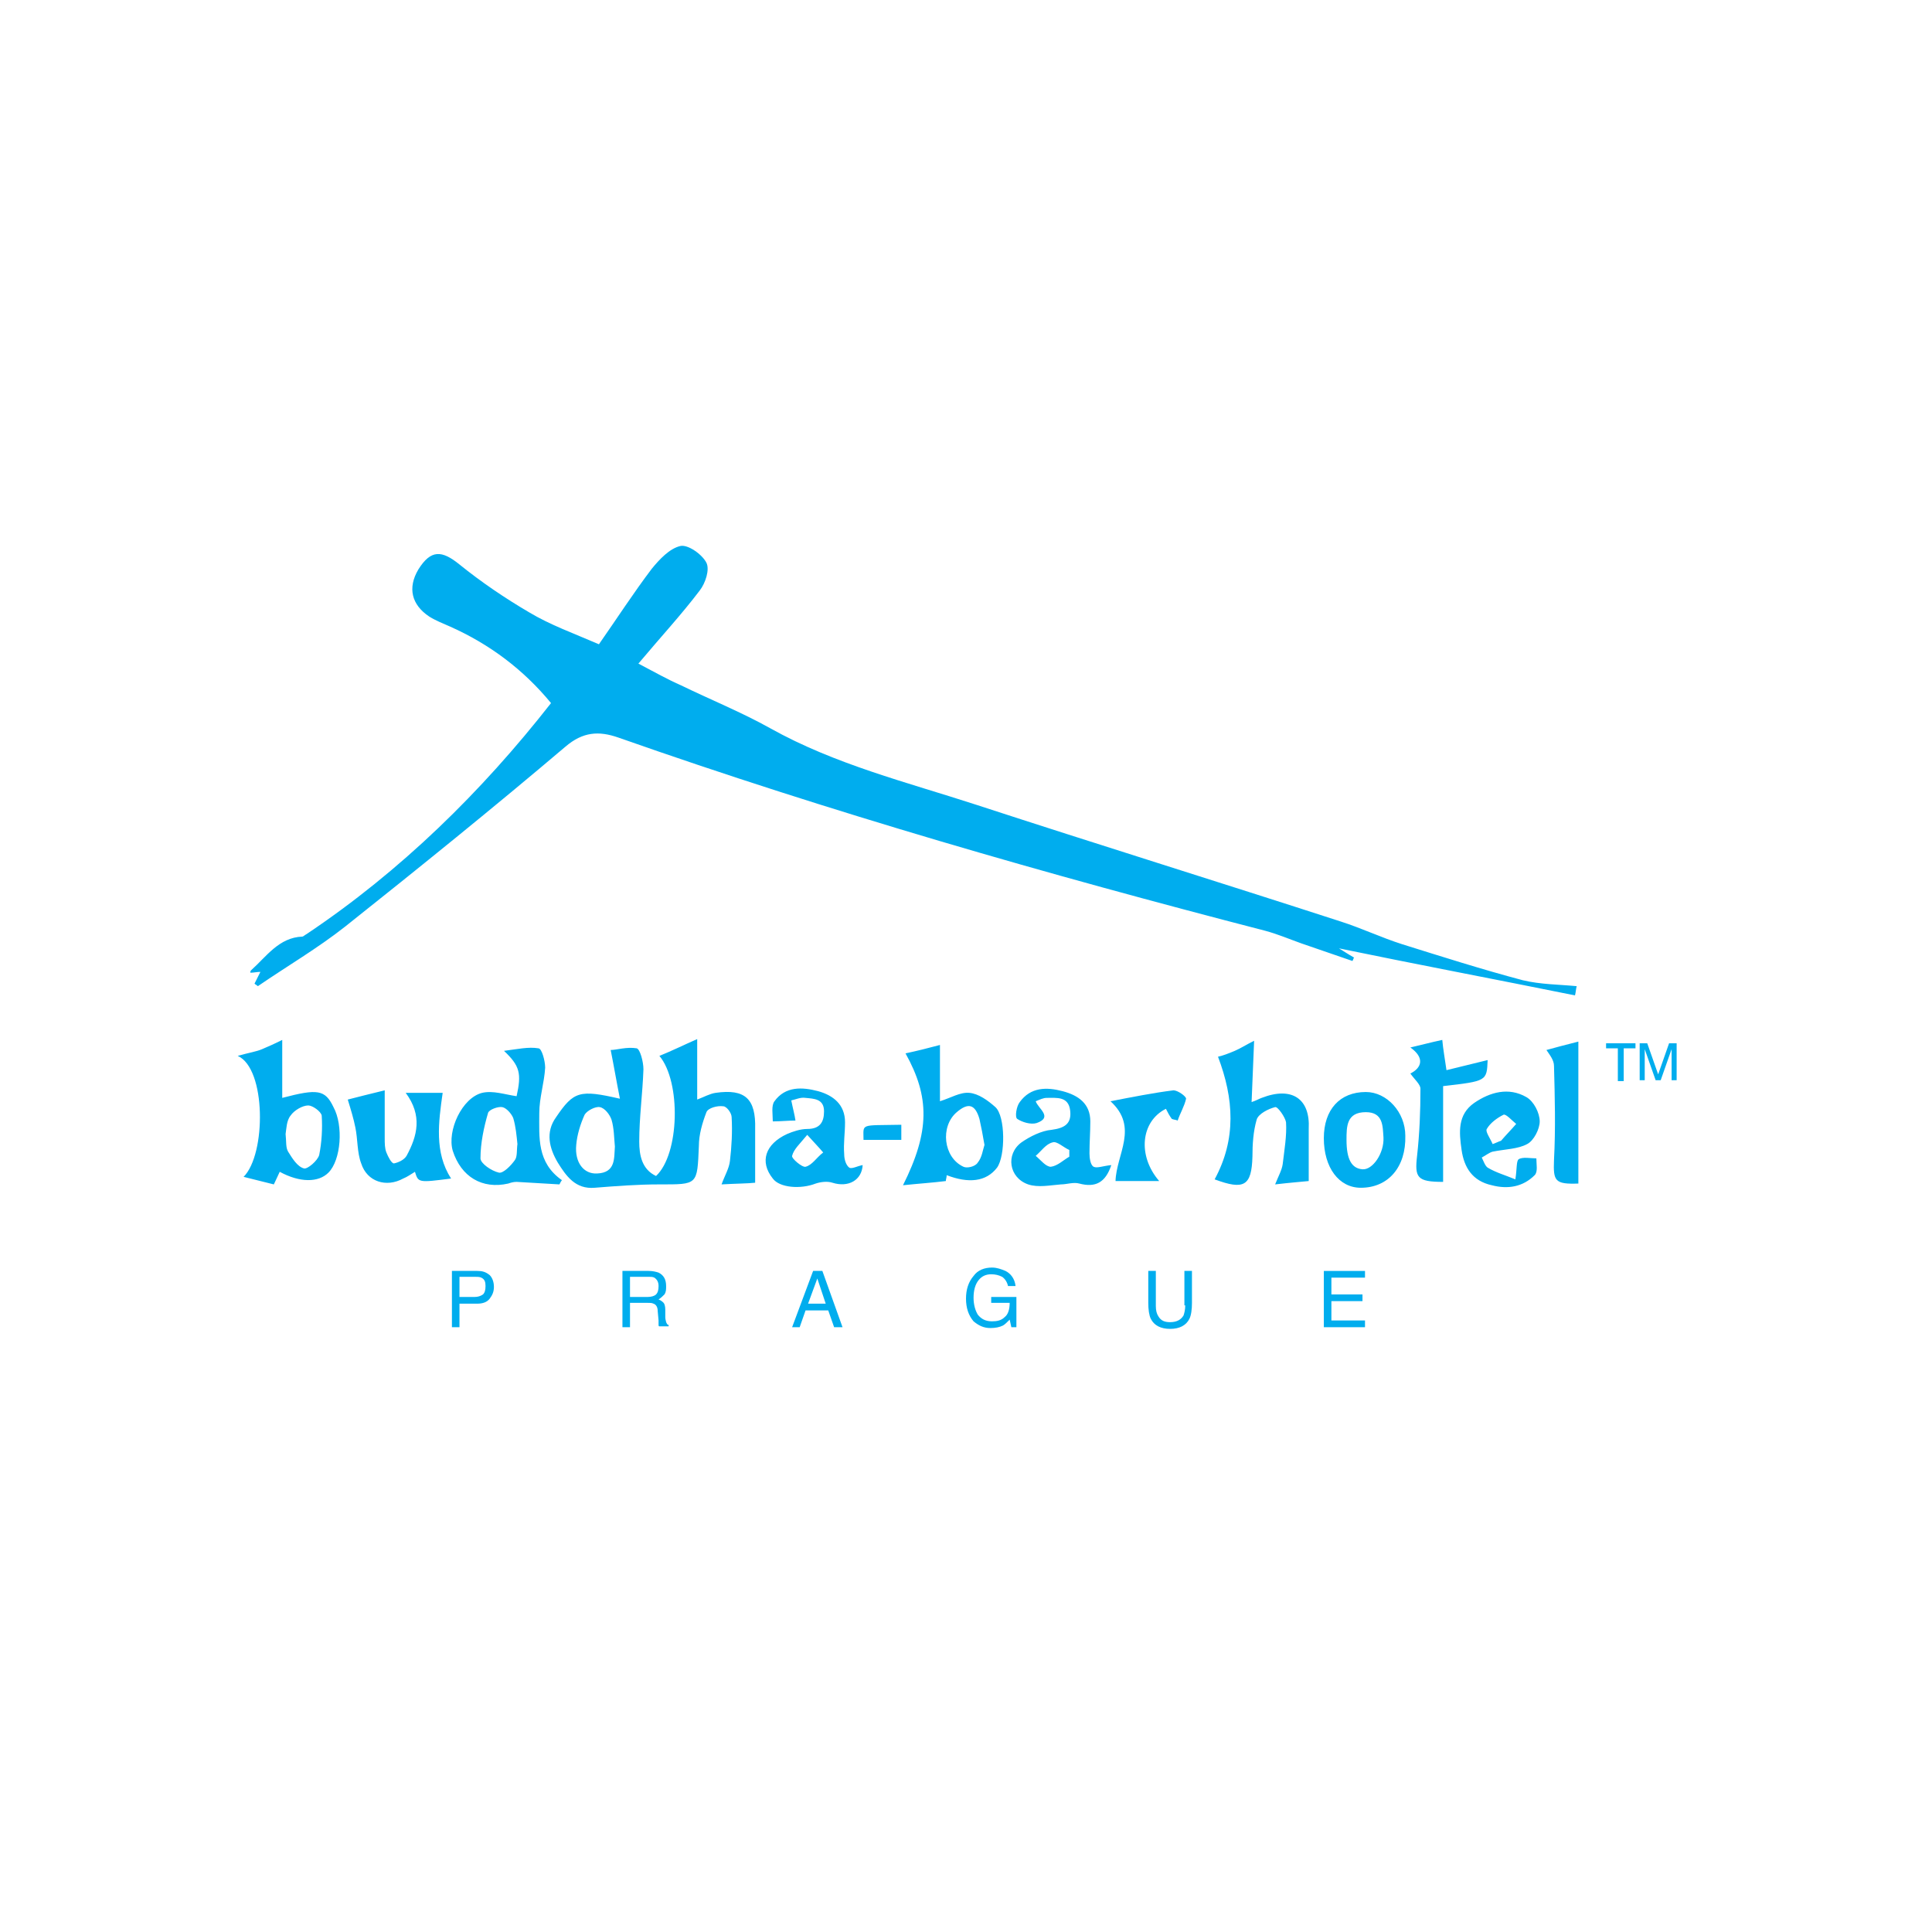 <svg version="1.1" id="Vrstva_1" xmlns="http://www.w3.org/2000/svg" x="0" y="0" viewBox="0 0 230 230" style="enable-background:new 0 0 230 230" xml:space="preserve"><style>.st0{fill:#00adee}</style><path class="st0" d="M56.8 151.3h-3v6.7h.9v-2.8h2.1c.7 0 1.2-.2 1.5-.6.3-.4.5-.8.5-1.4 0-.6-.2-1.1-.5-1.4-.5-.4-.9-.5-1.5-.5zm.7 2.8c-.3.2-.6.3-1 .3h-1.8V152h1.8c.3 0 .6 0 .8.1.4.2.5.5.5 1s-.1.8-.3 1zm21.8 3.3c0-.1-.1-.3-.1-.6v-.9c0-.4-.1-.7-.2-.8s-.3-.3-.6-.4c.3-.2.5-.4.7-.6.2-.3.2-.6.2-1 0-.8-.3-1.3-.9-1.6-.3-.1-.7-.2-1.2-.2h-3.1v6.7h.9v-2.9h2c.4 0 .6 0 .8.1.3.1.5.4.5.9l.1 1.1v.5c0 .1 0 .2.1.2h1.1v-.2c-.1.1-.2-.1-.3-.3zm-1.2-3.3c-.2.2-.6.3-1 .3H75V152h2.2c.3 0 .5 0 .7.1.3.2.5.5.5 1s-.1.8-.3 1zm18.7-2.8-2.5 6.7h.9l.7-2h2.7l.7 2h1l-2.4-6.7h-1.1zm-.6 3.9 1.1-3 1 3h-2.1zm21.9-.1h2.1c0 .8-.2 1.4-.6 1.7-.4.4-.9.5-1.5.5-.8 0-1.3-.3-1.7-.8-.3-.5-.5-1.2-.5-2 0-.9.2-1.6.6-2.1.4-.5.9-.7 1.5-.7.5 0 .9.1 1.3.3.3.2.6.6.7 1.1h.9c-.1-.9-.6-1.5-1.2-1.8-.5-.2-1-.4-1.6-.4-.9 0-1.7.3-2.2 1-.6.7-.9 1.6-.9 2.7s.3 2 .9 2.7c.6.5 1.2.8 2 .8.6 0 1.1-.1 1.5-.3.2-.1.5-.4.8-.7l.2.9h.6v-3.6h-3v.7zm23 .3c0 .5-.1.9-.2 1.2-.3.5-.8.8-1.6.8-.7 0-1.1-.2-1.4-.7-.2-.3-.3-.7-.3-1.2v-4.2h-.9v3.8c0 .8.1 1.5.3 1.9.4.8 1.2 1.2 2.3 1.2 1.1 0 1.9-.4 2.3-1.2.2-.4.3-1.1.3-1.9v-3.8h-.9v4.1zm17.4-.5h3.7v-.8h-3.7v-2h4v-.8h-4.9v6.7h4.9v-.8h-4zm32.7-30.1h1.4v3.9h.7v-3.9h1.4v-.6h-3.5zm7.5-.6-1.3 3.7-1.3-3.7h-.9v4.4h.6v-3.7l1.3 3.7h.6l1.3-3.7v3.7h.6v-4.4h-.9zM73.6 87.8c25.3 8.9 51.1 16.3 77 23 1.5.4 2.9 1 4.3 1.5 2 .7 4.1 1.4 6.1 2.1.1-.1.1-.3.2-.4-.7-.4-1.3-.8-1.8-1.1 9.2 1.9 18.7 3.7 28.1 5.6.1-.4.1-.7.2-1.1-2.1-.2-4.3-.2-6.4-.7-4.9-1.3-9.6-2.8-14.4-4.3-2.5-.8-4.8-1.9-7.3-2.7-14.5-4.7-29-9.2-43.4-13.9-8.3-2.7-16.8-4.8-24.5-9.1-3.4-1.9-7.1-3.4-10.6-5.1-1.6-.7-3.2-1.6-5.1-2.6 2.6-3.1 5.1-5.8 7.3-8.7.7-.9 1.2-2.5.8-3.3-.5-1-2.2-2.2-3.1-2-1.3.3-2.5 1.6-3.4 2.7-2.2 2.9-4.2 6-6.3 9-3-1.3-5.8-2.3-8.3-3.8-2.9-1.7-5.7-3.6-8.3-5.7-2.1-1.7-3.4-1.8-4.9.6-1.3 2.2-.8 4.2 1.3 5.6.8.5 1.6.8 2.5 1.2 4.7 2.1 8.7 5.1 12 9.1-8.3 10.6-17.9 20-29.1 27.5-.2.1-.4.3-.5.3-2.8.1-4.3 2.4-6.1 4-.1.1-.1.2-.1.3.4 0 .8-.1 1.2-.1l-.7 1.4c.1.1.3.2.4.3 3.5-2.4 7.1-4.5 10.4-7.1 8.8-7 17.6-14.1 26.2-21.4 2.1-1.8 4-1.9 6.3-1.1zm11.6 42.3c-.7.1-1.4.5-2.2.8v-7.2c-1.6.7-3 1.4-4.5 2 2.6 3.1 2.4 11.7-.4 14.3-1.7-.8-2-2.5-2-4.1 0-2.9.4-5.7.5-8.6 0-.9-.4-2.4-.8-2.5-1.2-.2-2.4.2-3.1.2.4 2 .7 3.8 1.1 5.8-4.8-1.1-5.5-.9-7.6 2.2-1.3 1.8-.8 3.7.2 5.4 1 1.6 2.1 3.2 4.4 3 2.5-.2 5.1-.4 7.7-.4 4.6 0 4.5.1 4.7-4.6 0-1.3.4-2.7.9-4 .2-.5 1.3-.8 2-.7.4 0 1 .8 1 1.3.1 1.7 0 3.5-.2 5.2-.1.9-.6 1.7-1 2.8 1.7-.1 3.1-.1 4-.2v-6.4c.1-3.6-1.2-4.8-4.7-4.3zm-14.1 9.6c-1.6.1-2.7-1.3-2.5-3.4.1-1.2.5-2.5 1-3.6.3-.5 1.3-1 1.8-.9.6.1 1.2.9 1.4 1.5.3 1 .3 2.1.4 3.2-.1 1.4.1 3.1-2.1 3.2z"/><path class="st0" d="M64.2 132.5c0-1.8.6-3.6.7-5.4 0-.8-.4-2.3-.8-2.3-1.2-.2-2.5.1-4.1.3 1.9 1.8 2.1 2.7 1.5 5.4-1.4-.2-2.8-.7-4.1-.4-2.4.6-4.2 4.5-3.5 6.9 1 3.1 3.5 4.6 6.6 3.9.3-.1.6-.2 1-.2l5.1.3c.1-.2.2-.4.3-.5-3-2.1-2.7-5.1-2.7-8zm-2.9 5.6c-.5.7-1.4 1.6-1.9 1.5-.9-.2-2.2-1.1-2.2-1.7 0-1.8.4-3.7.9-5.4.1-.4 1.2-.8 1.7-.7.5.1 1.1.8 1.3 1.3.3 1 .4 2.1.5 3.1-.1.7 0 1.5-.3 1.9zm88.9-7.4c-.3.1-.6.3-1.2.5.1-2.4.2-4.7.3-7.3-1 .5-1.6.9-2.3 1.2-.7.3-1.5.6-2 .7 1.9 5 2.2 9.8-.4 14.6 3.5 1.3 4.4.8 4.5-2.7 0-1.5.1-3 .5-4.4.2-.7 1.4-1.3 2.2-1.5.3-.1 1.2 1.2 1.3 1.8.1 1.6-.2 3.3-.4 5-.1.7-.5 1.4-.9 2.4 1.7-.2 3-.3 4-.4v-6.2c.2-3.6-2-5.1-5.6-3.7zm-31.5 8.3c1-1.4 1-6.1-.2-7.2-.9-.8-2-1.6-3.1-1.7-1.1-.1-2.2.6-3.5 1v-6.7c-1.5.4-2.7.7-4.1 1 2.9 5.2 2.9 9.3-.3 15.7 1.9-.2 3.5-.3 5.1-.5 0-.2.1-.4.1-.7 2.6 1 4.7.8 6-.9zm-4-.1c-2.4-1.1-2.8-4.8-.8-6.5 1.4-1.2 2.2-.9 2.7.8.2.9.4 1.9.6 3.1-.2.6-.3 1.5-.8 2.1-.3.5-1.3.7-1.7.5zm-81.1-8.2v-6.9c-1 .5-1.7.8-2.4 1.1-.7.3-1.5.4-2.9.8 3.4 1.5 3.4 11.7.7 14.4l3.6.9c.3-.6.5-1.1.7-1.5 2.4 1.3 4.6 1.3 5.8.1 1.5-1.5 1.8-5.6.6-7.8-1-2.1-1.9-2.2-6.1-1.1zm4.4 6.8c-.2.7-1.4 1.7-1.8 1.6-.8-.2-1.4-1.2-1.9-2-.3-.5-.2-1.2-.3-2.1.1-.6.1-1.6.6-2.2.4-.6 1.4-1.2 2.1-1.2.5 0 1.5.7 1.6 1.2.1 1.6 0 3.2-.3 4.7zm14.7-7.4h-4.4c2 2.7 1.4 5.1.1 7.5-.3.5-1 .8-1.5.9-.3 0-.7-.8-.9-1.3-.2-.5-.2-1.1-.2-1.7v-5.7c-1.7.4-3.2.8-4.4 1.1.4 1.3.7 2.3.9 3.3.3 1.4.2 3 .7 4.3.7 2.2 3 2.9 5 1.8.5-.2.9-.5 1.4-.8.4 1.3.4 1.3 4.3.8-2-3.1-1.5-6.7-1-10.2zm77.5 8.8c-.4-.2-.5-1.1-.5-1.6 0-1.3.1-2.5.1-3.8 0-2.1-1.4-3.1-3.3-3.6s-3.8-.5-5.1 1.3c-.4.5-.6 1.8-.3 2 .6.4 1.6.7 2.3.5 2-.7.2-1.7-.1-2.6.5-.2.9-.4 1.3-.4 1.2 0 2.6-.2 2.8 1.5.2 1.6-.7 2.1-2.2 2.3-1.2.1-2.6.8-3.6 1.5-1.9 1.4-1.5 4.2.8 5 1.2.4 2.6.1 3.9 0 .7 0 1.5-.3 2.2-.1 1.9.5 3.1-.1 3.8-2.2-1 .1-1.7.4-2.1.2zm-5.1 0c-.6 0-1.2-.8-1.8-1.3.7-.6 1.2-1.4 2-1.6.5-.2 1.3.6 2 .9v.8c-.7.4-1.4 1.1-2.2 1.2zm-24 .1c-.4-.3-.6-1-.6-1.6-.1-1.3.1-2.5.1-3.8 0-2.1-1.4-3.2-3.2-3.7-1.9-.5-3.9-.6-5.2 1.2-.4.5-.2 1.6-.2 2.4.9 0 1.8-.1 2.7-.1-.1-.7-.3-1.4-.5-2.4.5-.1 1.1-.4 1.7-.3 1 .1 2.2.1 2.2 1.6 0 1.3-.5 2.1-2 2.1-.8 0-1.7.3-2.4.6-2.6 1.2-3.3 3.3-1.7 5.3.8 1.1 3.3 1.3 5.1.6.6-.2 1.4-.3 2-.1 1.9.6 3.5-.3 3.6-2.1-.6.1-1.3.5-1.6.3zm-5.2-.1c-.4.1-1.7-1-1.6-1.3.2-.8.9-1.4 1.8-2.5.9 1 1.4 1.5 1.9 2.1-.8.6-1.3 1.5-2.1 1.7zm85.9-2.7c.8-.4 1.5-1.8 1.5-2.7 0-1-.7-2.4-1.6-2.9-2.1-1.2-4.3-.6-6.2.7-2 1.4-1.8 3.5-1.5 5.6.3 2.1 1.3 3.7 3.6 4.2 1.9.5 3.7.2 5.1-1.2.4-.4.2-1.3.2-2-.7 0-1.6-.2-2.1.1-.3.2-.2 1.2-.4 2.4-1.2-.5-2.3-.8-3.3-1.4-.3-.2-.5-.8-.7-1.2.4-.2.9-.6 1.3-.7 1.5-.3 3-.3 4.1-.9zm-4.8-1.8c.4-.7 1.2-1.3 2-1.7.3-.1 1 .7 1.5 1.1-.6.7-1.2 1.3-1.8 2-.3.1-.7.3-1 .4-.3-.7-.9-1.5-.7-1.8zm-14.4-4.4c-3.1 0-5 2.1-5 5.5 0 3.5 1.8 5.9 4.4 5.9 3.3 0 5.4-2.5 5.3-6.2 0-2.8-2.2-5.2-4.7-5.2zm-.4 9.2c-1.3-.1-1.9-1.2-1.9-3.5 0-1.6 0-3.3 2.3-3.3 2.1 0 2 1.7 2.1 3 .1 1.9-1.3 3.9-2.5 3.8z"/><path class="st0" d="M177.1 126.2c-1.6.4-3.3.8-4.9 1.2-.2-1.4-.4-2.5-.5-3.6-1.4.3-2.5.6-3.8.9 1.7 1.2 1.4 2.4 0 3.1.5.7 1.2 1.3 1.2 1.8 0 2.7-.1 5.3-.4 8-.3 2.6 0 3.1 3.1 3.1v-11.4c5.2-.6 5.2-.6 5.3-3.1zm7.9.7c.1 3.7.2 7.4 0 11.2-.1 2.5.1 2.9 2.9 2.8V124c-1.6.4-2.7.7-3.8 1 .4.6.9 1.2.9 1.9zm-47 13.7c-2.6-3-2.2-7.1.8-8.6.2.4.4.8.7 1.2.2.1.5.1.7.2.3-.9.8-1.7 1-2.6 0-.3-1-1-1.5-1-2.4.3-4.9.8-7.5 1.3 3.4 3.1.7 6.3.6 9.5h5.2zm-35.2-4.9h4.5v-1.8c-5 .1-4.5-.2-4.5 1.8z"/></svg>